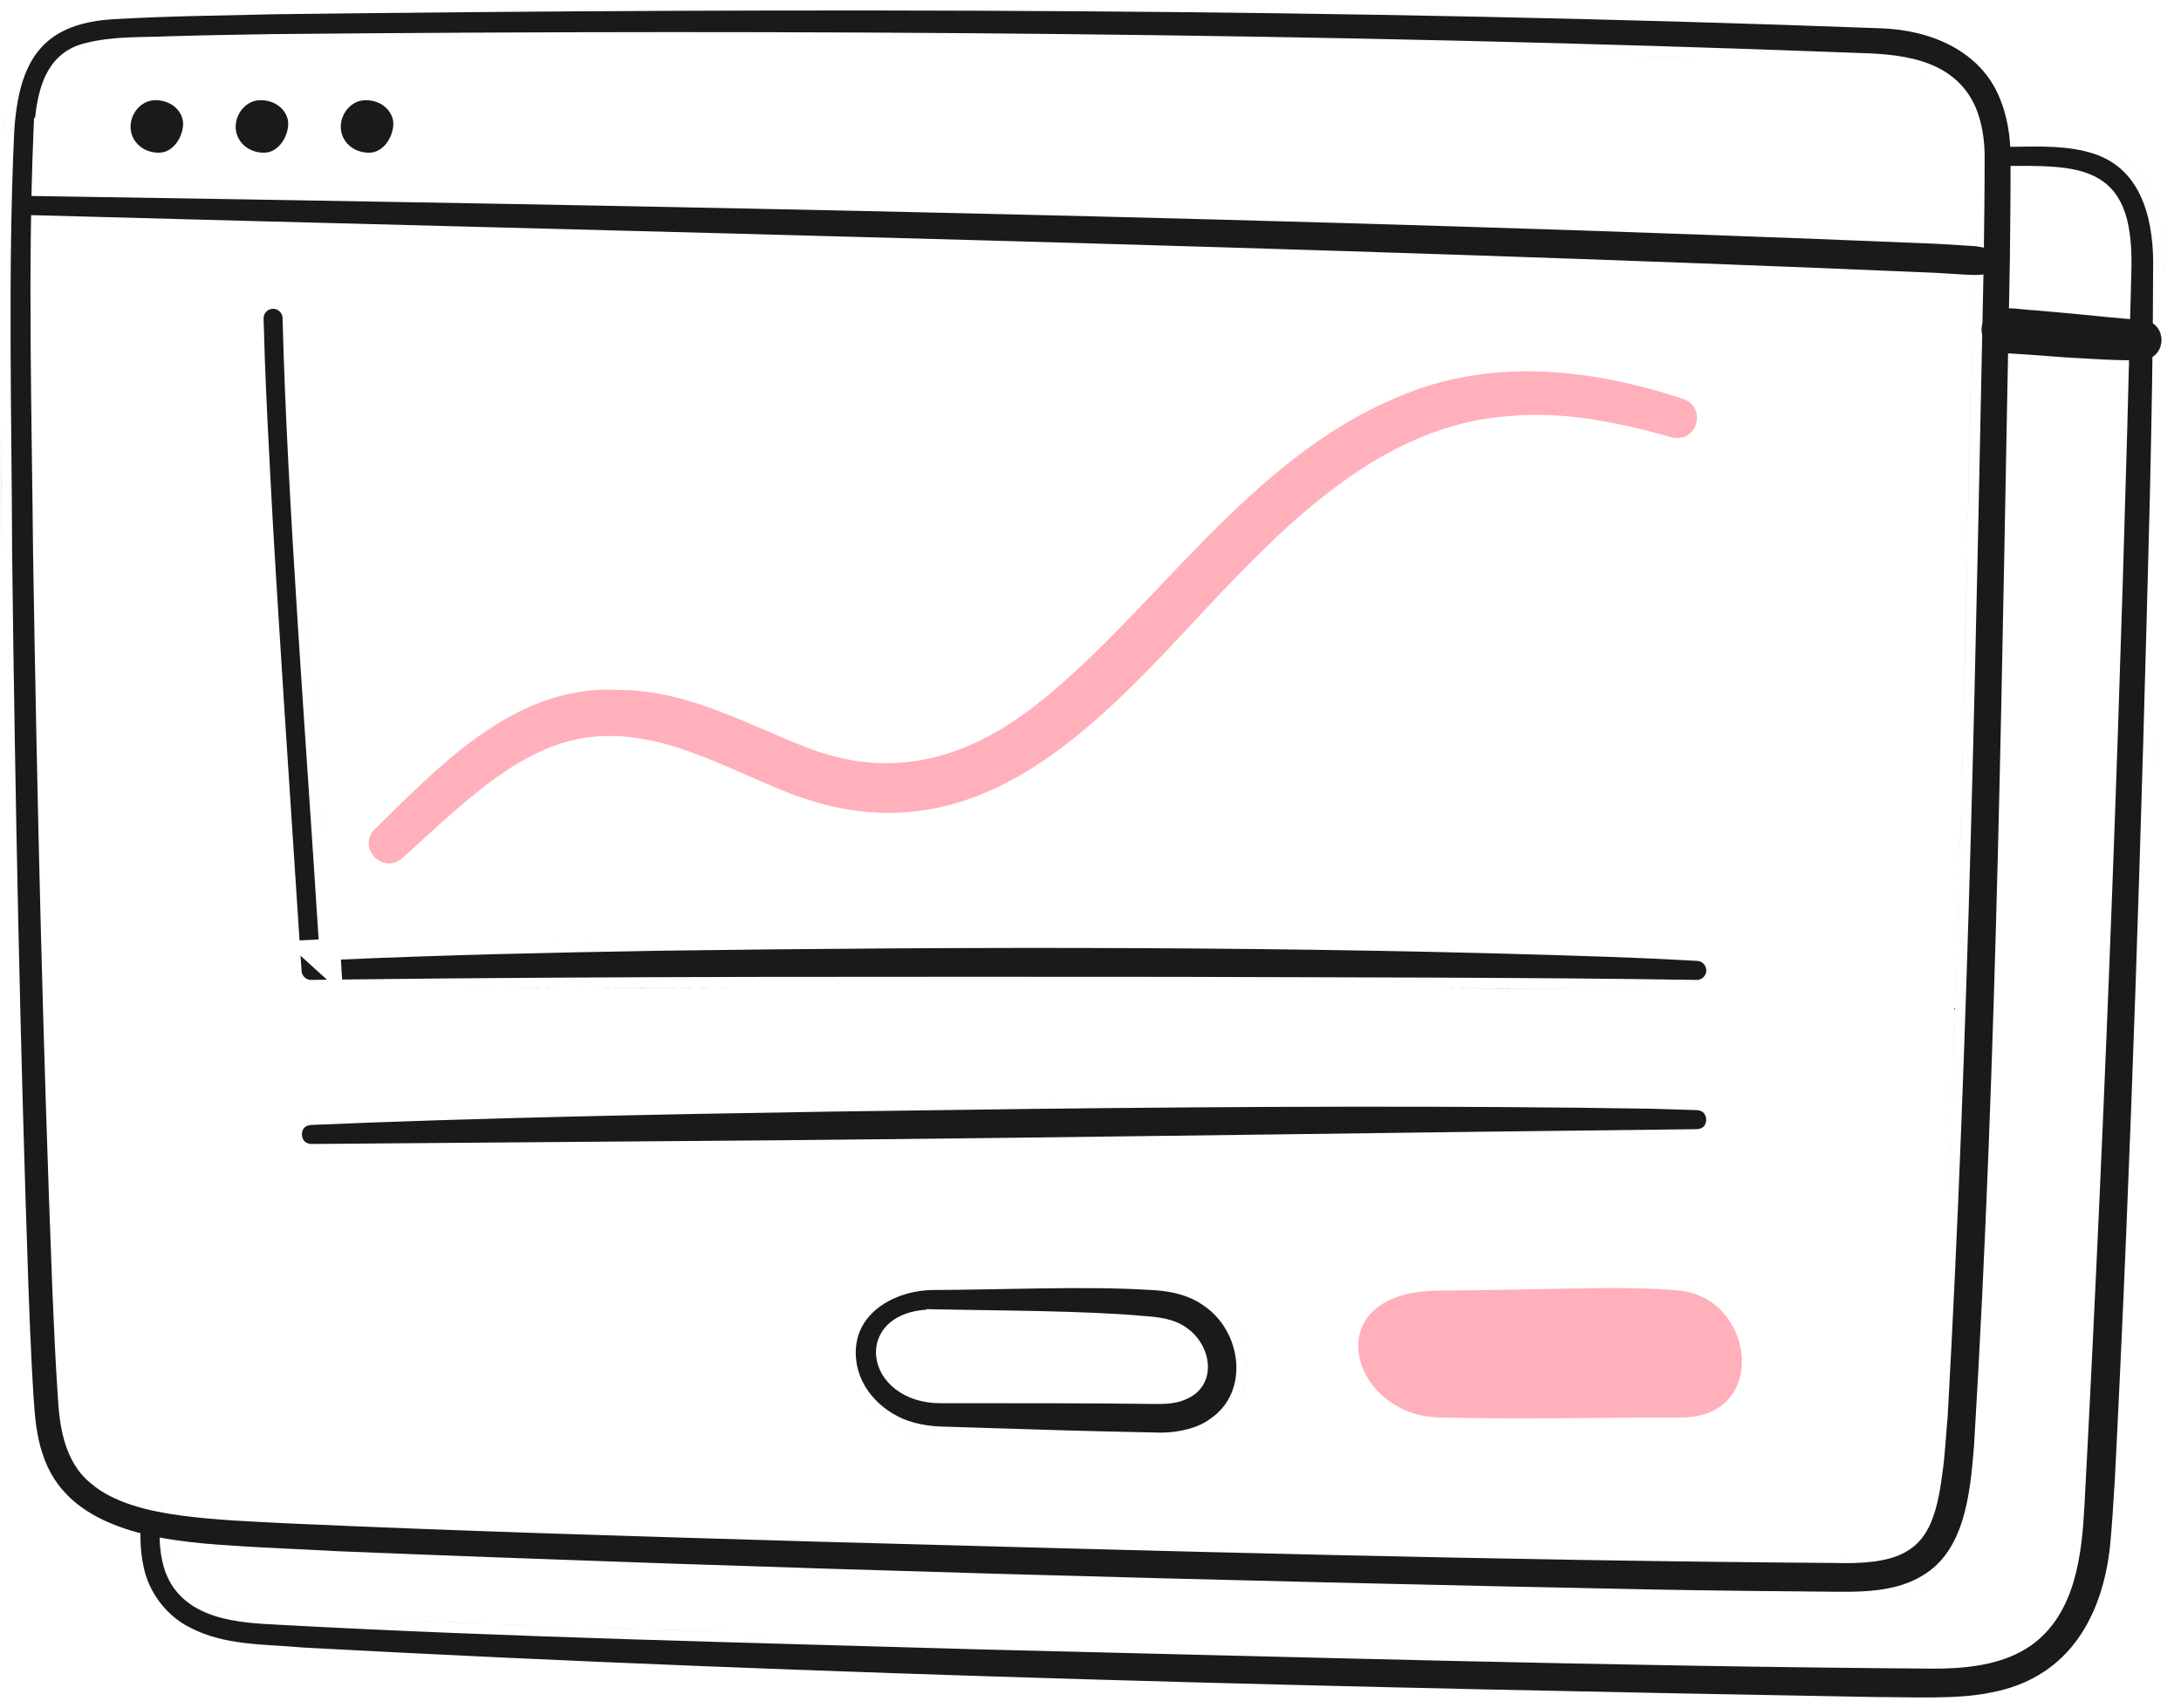 <svg width="83" height="65" viewBox="0 0 83 65" fill="none" xmlns="http://www.w3.org/2000/svg">
<g clip-path="url(#clip0_8710_7555)">
<path d="M54.771 49.118C58.414 49.107 61.902 48.911 63.908 49.118C66.805 49.416 67.325 53.949 63.983 53.949C60.64 53.949 58.188 54.023 54.771 53.949C51.354 53.875 50.024 49.134 54.771 49.12V49.118Z" fill="#FFB0BB"/>
<path d="M33.005 53.53C33.117 53.65 33.239 53.761 33.368 53.863C33.432 53.915 33.498 53.964 33.566 54.011C33.906 54.245 34.285 54.422 34.679 54.528C34.927 54.596 35.206 54.645 35.474 54.672L35.737 54.69C35.396 54.677 35.009 54.618 34.679 54.528C34.049 54.359 33.456 54.008 33.005 53.53ZM46.743 53.935C46.617 54.072 46.474 54.198 46.311 54.312C46.136 54.442 45.942 54.548 45.738 54.633C45.891 54.569 46.039 54.493 46.176 54.404C46.222 54.375 46.268 54.344 46.311 54.312C46.365 54.274 46.417 54.234 46.468 54.193C46.567 54.112 46.659 54.026 46.743 53.935ZM35.655 49.096C38.078 49.086 41.305 48.945 43.667 49.089L43.678 49.09C44.474 49.117 45.216 49.264 45.82 49.7L45.829 49.707C46.534 50.186 46.974 51.003 47.043 51.836C47.11 52.662 46.812 53.472 46.082 53.983L46.072 53.991C45.482 54.432 44.591 54.56 43.872 54.519L43.865 54.518H43.857C42.861 54.498 40.859 54.453 39.868 54.419L35.873 54.295L35.753 54.291C35.442 54.279 35.083 54.224 34.783 54.143C33.647 53.837 32.687 52.886 32.58 51.732L32.579 51.73L32.568 51.572C32.539 50.793 32.88 50.197 33.417 49.778C33.971 49.346 34.738 49.106 35.514 49.096H35.655ZM35.252 49.845C34.684 49.884 34.225 50.047 33.892 50.319C33.475 50.661 33.295 51.142 33.344 51.625C33.444 52.584 34.397 53.403 35.773 53.406C38.083 53.406 41.565 53.4 43.844 53.433C44.404 53.442 44.912 53.44 45.424 53.096L45.433 53.089C45.914 52.743 46.029 52.205 45.942 51.735C45.857 51.277 45.577 50.831 45.191 50.56C44.692 50.177 44.043 50.126 43.582 50.09C41.33 49.881 37.933 49.881 35.66 49.834L35.252 49.825V49.845ZM47.392 51.451C47.505 52.036 47.46 52.643 47.23 53.185H47.229C47.275 53.076 47.314 52.965 47.346 52.852C47.377 52.74 47.401 52.625 47.419 52.509C47.436 52.393 47.446 52.275 47.45 52.157C47.457 51.922 47.437 51.685 47.392 51.451ZM45.485 52.418C45.473 52.445 45.459 52.472 45.443 52.498C45.459 52.472 45.473 52.445 45.485 52.418ZM33.851 51.977C33.878 52.034 33.91 52.089 33.945 52.145C33.91 52.089 33.878 52.034 33.851 51.977ZM46.931 50.288C47.061 50.492 47.167 50.709 47.25 50.934H47.249C47.228 50.877 47.206 50.822 47.182 50.767C47.135 50.656 47.082 50.548 47.023 50.442C46.994 50.39 46.963 50.339 46.93 50.288H46.931ZM44.658 50.707C44.702 50.727 44.746 50.749 44.788 50.773C44.746 50.749 44.702 50.727 44.658 50.707ZM44.157 50.56C44.322 50.59 44.483 50.632 44.635 50.696C44.483 50.632 44.322 50.59 44.157 50.56ZM34.27 50.538H34.271H34.27ZM37.539 50.264V50.265V50.264ZM46.529 49.778C46.576 49.827 46.622 49.878 46.666 49.93C46.622 49.878 46.576 49.827 46.529 49.778ZM44.922 48.855C45.171 48.921 45.415 49.009 45.647 49.128C45.415 49.009 45.171 48.921 44.922 48.855Z" fill="#1A1A1A"/>
<path d="M73.378 60.302C72.939 60.575 72.451 60.741 71.944 60.842C72.089 60.813 72.232 60.779 72.373 60.739C72.514 60.698 72.653 60.651 72.789 60.597C72.925 60.543 73.057 60.482 73.186 60.412L73.378 60.302ZM10.399 0.543C30.798 0.288 51.197 0.315 71.58 1.077H71.581C73.494 1.141 75.37 1.943 76.099 3.726L76.1 3.728C76.389 4.426 76.499 5.156 76.513 5.869V5.87C76.518 7.23 76.502 8.553 76.488 9.895C76.185 24.891 76.027 40.078 75.123 55.029C75.048 55.953 74.961 56.955 74.682 57.854C74.405 58.746 73.952 59.496 73.174 59.958L73.167 59.962C72.382 60.449 71.401 60.57 70.4 60.582H69.968C68.155 60.571 64.805 60.532 62.941 60.496C46.23 60.165 29.53 59.712 12.829 59.037H12.83C11.682 58.969 9.94 58.908 8.811 58.822H8.805C7.393 58.737 5.804 58.582 4.453 58.072C3.115 57.567 2.051 56.731 1.608 55.293L1.609 55.292L1.605 55.283C1.391 54.642 1.325 53.923 1.279 53.201V53.2L1.219 52.188C1.165 51.179 1.127 50.182 1.089 49.175C0.765 39.842 0.576 30.443 0.462 21.105C0.445 15.776 0.295 10.343 0.54 5.034C0.621 3.666 0.895 2.639 1.461 1.936C2.013 1.25 2.896 0.808 4.353 0.729H4.354C6.391 0.611 8.357 0.593 10.399 0.543ZM70.522 2.008C50.505 1.247 30.447 1.11 10.419 1.297H10.417C9.083 1.318 7.746 1.341 6.411 1.381L6.405 1.382C5.415 1.427 4.323 1.369 3.279 1.634L3.12 1.675C2.348 1.898 1.905 2.438 1.653 3.061C1.472 3.51 1.386 4.017 1.332 4.495L1.297 4.478L1.271 5.096C1.055 10.302 1.211 15.87 1.259 21.092V21.095C1.409 30.419 1.633 39.815 1.995 49.141V49.143C2.05 50.473 2.109 51.819 2.199 53.128C2.256 54.197 2.418 55.6 3.443 56.444V56.444C4.318 57.203 5.656 57.517 6.915 57.684C8.218 57.858 9.574 57.907 10.869 57.975H10.872C17.538 58.276 24.233 58.473 30.898 58.669H30.899C43.9 59.023 56.947 59.396 69.961 59.487V59.489C70.36 59.498 70.841 59.492 71.304 59.432C71.758 59.373 72.239 59.255 72.608 59.015C73.037 58.758 73.309 58.358 73.481 57.955V57.954C73.749 57.32 73.848 56.624 73.94 55.919C74.014 55.389 74.069 54.459 74.117 53.952L74.119 53.937C74.93 39.387 75.194 24.471 75.493 9.89V9.887C75.51 8.558 75.529 7.207 75.527 5.897V5.892C75.519 5.272 75.42 4.662 75.2 4.124L75.199 4.12L75.116 3.939C74.681 3.058 73.943 2.584 73.134 2.33C72.289 2.065 71.336 2.03 70.52 2.008H70.522ZM69.971 59.088C70.064 59.09 70.162 59.091 70.263 59.091C70.26 59.091 70.257 59.092 70.255 59.092L69.971 59.088ZM70.561 59.086C70.52 59.087 70.479 59.087 70.438 59.088C70.479 59.087 70.52 59.087 70.561 59.086ZM70.879 59.071C70.839 59.073 70.799 59.075 70.76 59.077C70.799 59.075 70.839 59.073 70.879 59.071ZM71.204 59.039C71.153 59.045 71.101 59.051 71.049 59.056C71.101 59.051 71.153 59.045 71.204 59.039ZM71.519 58.991C71.466 59.001 71.413 59.009 71.359 59.017C71.413 59.009 71.466 59.001 71.519 58.991ZM71.814 58.923C71.763 58.937 71.712 58.948 71.66 58.96C71.712 58.948 71.763 58.937 71.814 58.923ZM55.22 58.879C55.283 58.88 55.347 58.882 55.41 58.883C55.347 58.882 55.283 58.88 55.22 58.879ZM72.115 58.822C72.084 58.835 72.053 58.847 72.02 58.859C72.053 58.847 72.084 58.835 72.115 58.822ZM72.874 58.228C72.829 58.291 72.781 58.353 72.728 58.409C72.781 58.353 72.829 58.291 72.874 58.228ZM2.046 56.931V56.93V56.931ZM15.891 57.783H15.892H15.891ZM73.186 57.611C73.174 57.642 73.162 57.672 73.15 57.703C73.162 57.672 73.174 57.642 73.186 57.611ZM7.938 57.395C8.916 57.484 9.911 57.524 10.89 57.575C9.911 57.524 8.916 57.484 7.938 57.395ZM73.242 57.438C73.235 57.46 73.229 57.483 73.222 57.505C73.229 57.483 73.235 57.46 73.242 57.438ZM6.039 57.133H6.038H6.039ZM73.472 56.386C73.449 56.536 73.423 56.683 73.394 56.826C73.423 56.683 73.449 56.536 73.472 56.386ZM75.094 9.882C74.982 15.351 74.874 20.865 74.741 26.388C74.653 30.07 74.552 33.757 74.432 37.437C74.341 40.197 74.239 42.953 74.122 45.7C74.474 37.457 74.687 29.139 74.866 20.869L75.094 9.882ZM76.375 34.568C76.31 36.943 76.237 39.317 76.152 41.689C76.237 39.317 76.31 36.943 76.375 34.568ZM0.035 17.351L0.062 21.11C0.057 19.374 0.039 17.625 0.023 15.869C0.028 16.364 0.03 16.858 0.035 17.351ZM76.804 4.724C76.847 4.96 76.874 5.195 76.892 5.429C76.874 5.195 76.847 4.96 76.804 4.724ZM0.238 4.04C0.215 4.194 0.196 4.353 0.18 4.515L0.141 5.011C0.161 4.671 0.192 4.347 0.238 4.04ZM76.39 3.391C76.418 3.451 76.443 3.512 76.469 3.574C76.537 3.739 76.594 3.905 76.644 4.071C76.594 3.905 76.537 3.739 76.469 3.574C76.443 3.512 76.417 3.451 76.389 3.391H76.39ZM74.603 3.846C74.62 3.873 74.637 3.901 74.654 3.929C74.637 3.901 74.62 3.873 74.603 3.846ZM74.536 3.748C74.551 3.769 74.566 3.79 74.58 3.812C74.566 3.79 74.551 3.769 74.536 3.748ZM74.355 3.525C74.368 3.539 74.381 3.553 74.394 3.568C74.381 3.553 74.368 3.539 74.355 3.525ZM73.974 3.181C73.988 3.191 74.002 3.202 74.016 3.213C74.002 3.202 73.988 3.191 73.974 3.181ZM2.888 2.195C2.747 2.268 2.623 2.358 2.515 2.46C2.623 2.358 2.747 2.268 2.888 2.195ZM73.747 3.033C73.762 3.042 73.778 3.051 73.793 3.061C73.778 3.051 73.762 3.042 73.747 3.033ZM73.027 2.717C73.216 2.777 73.398 2.849 73.57 2.937C73.398 2.85 73.216 2.777 73.027 2.717ZM72.74 2.636C72.81 2.653 72.879 2.673 72.947 2.694C72.879 2.673 72.81 2.653 72.74 2.636ZM72.441 2.571C72.512 2.584 72.581 2.6 72.65 2.615C72.581 2.6 72.512 2.584 72.441 2.571ZM72.098 2.514C72.186 2.526 72.275 2.54 72.362 2.556C72.275 2.54 72.186 2.526 72.098 2.514ZM71.807 2.48C71.901 2.489 71.995 2.5 72.088 2.513C71.995 2.5 71.901 2.489 71.807 2.48ZM71.606 2.461C71.655 2.465 71.704 2.469 71.752 2.474C71.704 2.469 71.655 2.465 71.606 2.461ZM75.644 2.291L75.644 2.292L75.644 2.291ZM59.248 2.044C61.145 2.095 63.042 2.153 64.939 2.214C64.293 2.193 63.647 2.171 63.001 2.152L59.248 2.044ZM5.642 1.803C4.867 1.818 4.11 1.833 3.364 2.025C3.32 2.034 3.276 2.046 3.234 2.058L3.112 2.097C3.192 2.068 3.275 2.044 3.364 2.025C4.11 1.833 4.867 1.818 5.642 1.803ZM74.97 1.715C75.025 1.754 75.081 1.791 75.134 1.832C75.081 1.791 75.025 1.754 74.97 1.715ZM44.227 1.743V1.742V1.743ZM17.933 1.643H17.934H17.933ZM74.124 59.696C74.095 59.727 74.065 59.758 74.034 59.789C74.065 59.758 74.095 59.727 74.124 59.696Z" fill="#1A1A1A"/>
<path d="M76.137 5.594C77.216 5.588 78.285 5.51 79.304 5.745L79.507 5.796C80.477 6.063 81.078 6.658 81.445 7.424C81.796 8.155 81.935 9.052 81.942 9.978L81.938 10.376V10.389C81.936 13.202 81.878 16.135 81.814 18.944C81.497 31.407 81.117 43.862 80.482 56.312C80.424 57.172 80.374 58.19 80.278 59.033C80.101 60.419 79.66 61.638 78.926 62.57C78.196 63.497 77.159 64.162 75.744 64.421L75.733 64.423C75.132 64.55 74.379 64.594 73.596 64.603C72.801 64.612 72.051 64.587 71.363 64.588H71.364C51.532 64.237 31.363 63.776 11.566 62.706C11.184 62.671 10.799 62.65 10.425 62.626C10.045 62.602 9.673 62.575 9.307 62.531C8.576 62.443 7.882 62.284 7.229 61.942L7.221 61.938C6.413 61.538 5.756 60.73 5.514 59.837L5.471 59.657L5.469 59.648L5.427 59.441C5.34 58.954 5.329 58.443 5.357 57.943L4.959 57.92L5.358 57.943V57.938C5.368 57.739 5.536 57.585 5.737 57.594L5.812 57.605C5.977 57.647 6.096 57.806 6.082 57.987V57.997C6.052 58.601 6.081 59.21 6.289 59.816L6.293 59.824C6.636 60.756 7.37 61.243 8.166 61.5C8.946 61.752 9.832 61.799 10.557 61.834V61.835C19.433 62.317 28.336 62.513 37.216 62.773H37.219C49.306 63.063 61.413 63.419 73.502 63.507L73.968 63.503C75.077 63.476 76.325 63.301 77.282 62.633L77.283 62.632C78.161 62.014 78.644 61.114 78.921 60.168C79.196 59.227 79.277 58.206 79.326 57.31V57.309C80.153 41.697 80.726 26.031 81.109 10.405C81.17 8.509 80.835 7.362 79.853 6.787C79.388 6.515 78.822 6.401 78.196 6.351C77.574 6.301 76.844 6.311 76.03 6.321C75.883 6.316 75.801 6.263 75.753 6.209C75.699 6.148 75.666 6.059 75.666 5.96C75.666 5.861 75.701 5.771 75.755 5.71C75.804 5.655 75.886 5.602 76.031 5.598L76.137 5.594ZM79.088 63.003C79.17 62.907 79.248 62.808 79.324 62.706C79.248 62.807 79.17 62.907 79.088 63.003ZM74.401 63.083C74.322 63.088 74.243 63.09 74.164 63.094C74.243 63.09 74.322 63.088 74.401 63.083ZM74.862 63.041C74.755 63.054 74.647 63.063 74.54 63.071C74.647 63.063 74.755 63.054 74.862 63.041ZM68.973 63.062C67.491 63.044 66.008 63.022 64.526 62.997C66.009 63.022 67.491 63.044 68.973 63.062ZM75.299 62.977C75.271 62.982 75.242 62.986 75.214 62.991C75.242 62.986 75.271 62.982 75.299 62.977ZM63.972 62.987C62.725 62.966 61.479 62.944 60.232 62.919C61.479 62.944 62.725 62.966 63.972 62.987ZM75.548 62.928C75.501 62.938 75.454 62.948 75.406 62.957C75.454 62.948 75.501 62.938 75.548 62.928ZM75.768 62.874C75.717 62.887 75.666 62.9 75.614 62.912C75.666 62.9 75.717 62.887 75.768 62.874ZM48.623 62.653C52.172 62.741 55.72 62.827 59.269 62.899C55.72 62.827 52.172 62.741 48.623 62.653ZM75.964 62.818C75.925 62.83 75.887 62.842 75.848 62.852C75.887 62.842 75.925 62.83 75.964 62.818ZM76.192 62.741C76.148 62.757 76.104 62.773 76.06 62.788C76.104 62.773 76.148 62.757 76.192 62.741ZM13.905 61.603C20.522 61.913 27.15 62.089 33.774 62.275C28.261 62.12 22.745 61.973 17.234 61.749L13.905 61.603ZM7.533 60.769C8.066 61.117 8.746 61.272 9.43 61.352V61.352C9.137 61.318 8.845 61.27 8.564 61.198C8.191 61.103 7.838 60.968 7.533 60.769ZM80.485 60.128C80.454 60.259 80.419 60.388 80.382 60.516C80.421 60.378 80.459 60.239 80.492 60.098L80.485 60.128ZM6.481 58.017C6.453 58.596 6.483 59.147 6.668 59.687C6.74 59.881 6.832 60.053 6.94 60.206L7.025 60.317C6.879 60.139 6.758 59.93 6.668 59.687C6.576 59.417 6.521 59.145 6.494 58.867C6.467 58.59 6.467 58.306 6.481 58.017ZM78.537 60.057V60.056V60.057ZM5.911 57.217C6.112 57.268 6.278 57.4 6.379 57.573C6.278 57.4 6.112 57.269 5.911 57.217ZM5.322 57.305L5.323 57.304L5.322 57.305ZM79.205 51.796C79.115 53.627 79.024 55.457 78.927 57.287C79.024 55.457 79.115 53.627 79.205 51.796ZM79.475 46.11C79.415 47.425 79.352 48.739 79.289 50.053C79.352 48.739 79.415 47.425 79.475 46.11ZM79.717 40.533C79.663 41.825 79.607 43.116 79.55 44.407C79.607 43.116 79.663 41.825 79.717 40.533ZM79.938 35.03C79.894 36.174 79.848 37.318 79.802 38.461C79.848 37.318 79.894 36.174 79.938 35.03ZM80.155 29.068C80.11 30.366 80.065 31.664 80.017 32.962C80.065 31.664 80.11 30.366 80.155 29.068ZM81.961 28.303C81.947 28.782 81.931 29.261 81.917 29.74C81.937 29.066 81.958 28.393 81.978 27.719L81.961 28.303ZM80.347 23.308C80.303 24.689 80.259 26.071 80.212 27.452C80.259 26.071 80.303 24.689 80.347 23.308ZM80.738 5.941C82.052 6.894 82.391 8.678 82.337 10.389C82.335 13.207 82.279 16.143 82.214 18.954C82.279 16.143 82.335 13.207 82.337 10.389C82.373 9.226 82.228 8.029 81.719 7.082C81.659 6.971 81.594 6.863 81.523 6.759C81.418 6.603 81.301 6.455 81.17 6.318C81.126 6.273 81.082 6.229 81.035 6.186C80.942 6.099 80.843 6.018 80.738 5.941ZM77.69 5.18C77.833 5.182 77.975 5.186 78.118 5.192C77.975 5.186 77.833 5.182 77.69 5.18ZM76.65 62.544C76.589 62.575 76.527 62.605 76.464 62.633C76.527 62.605 76.589 62.575 76.65 62.544ZM76.404 62.657C76.355 62.678 76.305 62.7 76.255 62.719C76.305 62.7 76.355 62.678 76.404 62.657Z" fill="#1A1A1A"/>
<path d="M0.848 7.453C24.72 7.825 49.849 8.28 73.674 9.278V9.277L74.85 9.348V9.349H74.857C75.241 9.365 75.558 9.404 75.853 9.562L75.926 9.611C76.079 9.739 76.128 9.961 76.032 10.145C75.948 10.289 75.801 10.381 75.568 10.429C75.326 10.478 75.047 10.469 74.779 10.451H74.776L73.614 10.381H73.607C50.211 9.376 24.215 8.818 0.822 8.178H0.82C0.61 8.173 0.477 8.018 0.469 7.814C0.465 7.717 0.495 7.633 0.545 7.575C0.59 7.524 0.677 7.464 0.848 7.453ZM74.873 8.949C75.07 8.958 75.268 8.972 75.463 9.01C75.366 8.991 75.267 8.978 75.169 8.969L74.873 8.949Z" fill="#1A1A1A"/>
<path d="M5.904 3.812C6.584 3.812 6.969 4.287 6.969 4.712C6.969 5.161 6.626 5.812 6.043 5.812C5.425 5.812 4.961 5.368 4.969 4.808C4.975 4.302 5.384 3.814 5.904 3.814V3.812Z" fill="#1A1A1A"/>
<path d="M9.904 3.812C10.584 3.812 10.969 4.287 10.969 4.712C10.969 5.161 10.626 5.812 10.043 5.812C9.425 5.812 8.961 5.368 8.969 4.808C8.975 4.302 9.384 3.814 9.904 3.814V3.812Z" fill="#1A1A1A"/>
<path d="M13.904 3.812C14.584 3.812 14.969 4.287 14.969 4.712C14.969 5.161 14.626 5.812 14.043 5.812C13.425 5.812 12.961 5.368 12.969 4.808C12.975 4.302 13.384 3.814 13.904 3.814V3.812Z" fill="#1A1A1A"/>
<path d="M75.946 11.807C76.407 11.651 76.954 11.792 77.41 11.807L78.805 11.931C79.591 12.007 80.786 12.133 81.549 12.181C82.507 12.267 82.486 13.644 81.528 13.703C80.662 13.738 79.527 13.652 78.667 13.606L77.274 13.503L76.586 13.458C76.364 13.448 76.127 13.435 75.946 13.332C75.241 13.042 75.222 12.07 75.946 11.807Z" fill="#1A1A1A"/>
<path d="M28.317 37.581C24.133 37.59 19.951 37.609 15.879 37.648L15.88 37.648C17.237 37.634 18.607 37.623 19.984 37.614C22.74 37.596 25.528 37.587 28.317 37.581ZM54.691 37.607C58.044 37.621 61.391 37.644 64.551 37.694C64.618 37.697 64.682 37.686 64.744 37.672C64.682 37.686 64.618 37.697 64.551 37.694C62.971 37.669 61.344 37.651 59.693 37.638L54.691 37.607ZM12.444 37.287C12.243 37.29 12.042 37.292 11.842 37.295C11.675 37.297 11.53 37.183 11.488 37.025L11.477 36.956C11.465 36.772 11.451 36.578 11.438 36.374L12.444 37.287ZM25.019 36.185C37.023 36.023 49.309 36.004 61.291 36.419L62.937 36.486L64.592 36.571C64.79 36.581 64.944 36.752 64.935 36.952C64.925 37.149 64.758 37.301 64.564 37.295H64.557C58.235 37.194 51.161 37.202 44.801 37.179H44.799C34.54 37.175 23.335 37.153 13.02 37.28L12.995 36.861C12.989 36.748 12.981 36.634 12.974 36.52C16.986 36.343 20.999 36.255 25.02 36.185L25.019 36.185ZM11.616 21.891C11.918 26.807 12.291 31.936 12.549 36.139C12.291 31.936 11.917 26.807 11.616 21.891ZM18.653 35.921C16.622 35.976 14.591 36.045 12.56 36.138C14.591 36.045 16.622 35.976 18.653 35.921ZM25.013 35.785C23.291 35.815 21.57 35.85 19.85 35.893C21.57 35.851 23.291 35.815 25.013 35.785ZM10.384 11.752C10.576 11.748 10.737 11.895 10.753 12.085L10.754 12.116C10.919 18.903 11.68 28.604 12.125 35.757C12.014 35.762 11.903 35.767 11.792 35.773L11.399 35.791C11.088 31.016 10.495 22.213 10.299 18.347C10.216 16.791 10.136 15.241 10.079 13.684L10.031 12.123C10.027 11.923 10.184 11.758 10.384 11.752ZM11.418 18.451C11.335 16.915 11.265 15.43 11.214 14.033C11.265 15.43 11.335 16.915 11.418 18.451ZM10.453 11.354H10.452L10.374 11.352L10.453 11.354ZM11.563 21.029C11.512 20.159 11.463 19.297 11.418 18.451C11.464 19.297 11.511 20.159 11.563 21.029Z" fill="#1A1A1A"/>
<path d="M11.383 43.784C11.484 43.862 11.61 43.918 11.763 43.935C11.61 43.918 11.484 43.862 11.383 43.784ZM39.362 42.203C47.221 42.113 55.316 42.074 62.924 42.199V42.2L64.578 42.25V42.251C64.715 42.258 64.795 42.31 64.844 42.367C64.898 42.43 64.931 42.52 64.931 42.619C64.93 42.718 64.897 42.805 64.845 42.864C64.798 42.917 64.717 42.969 64.571 42.976C53.98 43.089 40.965 43.294 29.727 43.398L25.031 43.435C24.928 43.436 21.68 43.462 18.439 43.487C16.792 43.5 15.146 43.514 13.91 43.523C13.292 43.528 12.777 43.532 12.416 43.535C12.086 43.538 11.888 43.539 11.855 43.539C11.62 43.535 11.498 43.381 11.49 43.187C11.486 43.088 11.516 43 11.566 42.938C11.611 42.883 11.691 42.827 11.839 42.815C18.135 42.544 25.305 42.408 31.606 42.307L39.362 42.203ZM11.81 42.416C11.697 42.425 11.598 42.451 11.512 42.49C11.574 42.462 11.643 42.44 11.72 42.427L11.81 42.416ZM39.357 41.804C41.978 41.774 44.626 41.749 47.273 41.734C44.626 41.749 41.978 41.773 39.357 41.804Z" fill="#1A1A1A"/>
<path d="M14.265 31.553C16.692 29.182 19.402 26.295 23.065 26.245C23.198 26.249 23.642 26.259 23.787 26.263C26.264 26.329 28.549 27.616 30.719 28.456C34.028 29.744 36.981 28.829 39.651 26.651C43.998 23.155 47.532 17.476 53.152 15.13C56.651 13.592 60.523 14.011 64.05 15.182C64.98 15.502 64.595 16.881 63.618 16.643C61.567 16.073 59.507 15.635 57.392 15.839C52.657 16.18 49.057 19.806 45.951 23.105C41.656 27.72 37.056 32.885 30.073 30.201C27.44 29.174 24.989 27.627 22.137 28.098C20.542 28.38 19.156 29.325 17.912 30.346C17.035 31.07 16.183 31.871 15.311 32.662C14.581 33.3 13.569 32.277 14.265 31.553Z" fill="#FFB0BB"/>
</g>
<defs>
<clipPath id="clip0_8710_7555">
<rect width="82.343" height="65" fill="white"/>
</clipPath>
</defs>
</svg>
